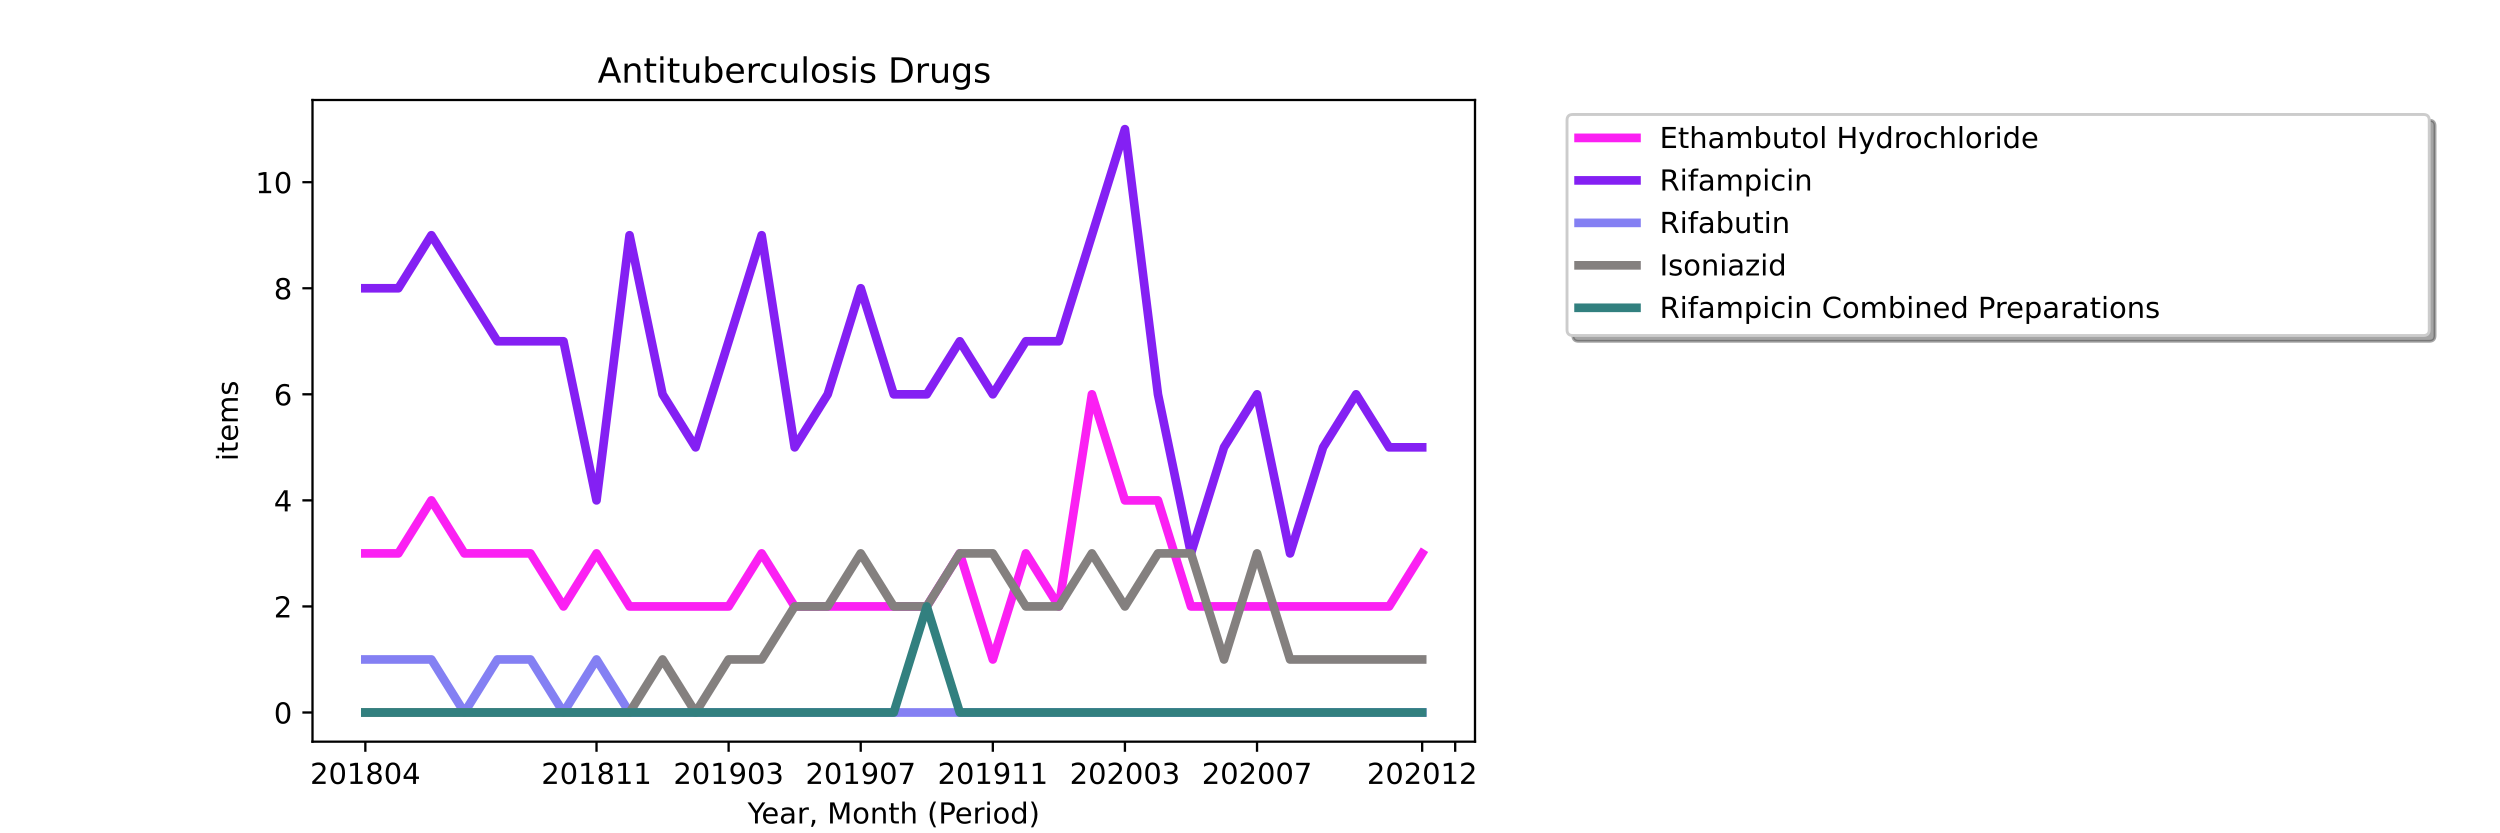 <?xml version="1.0" encoding="utf-8" standalone="no"?>
<!DOCTYPE svg PUBLIC "-//W3C//DTD SVG 1.1//EN"
  "http://www.w3.org/Graphics/SVG/1.1/DTD/svg11.dtd">
<!-- Created with matplotlib (https://matplotlib.org/) -->
<svg height="288pt" version="1.1" viewBox="0 0 864 288" width="864pt" xmlns="http://www.w3.org/2000/svg" xmlns:xlink="http://www.w3.org/1999/xlink">
 <defs>
  <style type="text/css">*{stroke-linecap:butt;stroke-linejoin:round;}</style>
 </defs>
 <g id="figure_1">
  <g id="patch_1">
   <path d="M 0 288 
L 864 288 
L 864 0 
L 0 0 
z
" style="fill:#ffffff;"/>
  </g>
  <g id="axes_1">
   <g id="patch_2">
    <path d="M 108 256.32 
L 509.76 256.32 
L 509.76 34.56 
L 108 34.56 
z
" style="fill:#ffffff;"/>
   </g>
   <g id="matplotlib.axis_1">
    <g id="xtick_1">
     <g id="line2d_1">
      <defs>
       <path d="M 0 0 
L 0 3.5 
" id="md68ef67934" style="stroke:#000000;stroke-width:0.8;"/>
      </defs>
      <g>
       <use style="stroke:#000000;stroke-width:0.8;" x="126.262" xlink:href="#md68ef67934" y="256.32"/>
      </g>
     </g>
     <g id="text_1">
      <!-- 201804 -->
      <g transform="translate(107.174 270.918)scale(0.1 -0.1)">
       <defs>
        <path d="M 19.188 8.297 
L 53.609 8.297 
L 53.609 0 
L 7.328 0 
L 7.328 8.297 
Q 12.938 14.109 22.625 23.891 
Q 32.328 33.688 34.812 36.531 
Q 39.547 41.844 41.422 45.531 
Q 43.312 49.219 43.312 52.781 
Q 43.312 58.594 39.234 62.25 
Q 35.156 65.922 28.609 65.922 
Q 23.969 65.922 18.812 64.312 
Q 13.672 62.703 7.812 59.422 
L 7.812 69.391 
Q 13.766 71.781 18.938 73 
Q 24.125 74.219 28.422 74.219 
Q 39.75 74.219 46.484 68.547 
Q 53.219 62.891 53.219 53.422 
Q 53.219 48.922 51.531 44.891 
Q 49.859 40.875 45.406 35.406 
Q 44.188 33.984 37.641 27.219 
Q 31.109 20.453 19.188 8.297 
z
" id="DejaVuSans-50"/>
        <path d="M 31.781 66.406 
Q 24.172 66.406 20.328 58.906 
Q 16.5 51.422 16.5 36.375 
Q 16.5 21.391 20.328 13.891 
Q 24.172 6.391 31.781 6.391 
Q 39.453 6.391 43.281 13.891 
Q 47.125 21.391 47.125 36.375 
Q 47.125 51.422 43.281 58.906 
Q 39.453 66.406 31.781 66.406 
z
M 31.781 74.219 
Q 44.047 74.219 50.516 64.516 
Q 56.984 54.828 56.984 36.375 
Q 56.984 17.969 50.516 8.266 
Q 44.047 -1.422 31.781 -1.422 
Q 19.531 -1.422 13.062 8.266 
Q 6.594 17.969 6.594 36.375 
Q 6.594 54.828 13.062 64.516 
Q 19.531 74.219 31.781 74.219 
z
" id="DejaVuSans-48"/>
        <path d="M 12.406 8.297 
L 28.516 8.297 
L 28.516 63.922 
L 10.984 60.406 
L 10.984 69.391 
L 28.422 72.906 
L 38.281 72.906 
L 38.281 8.297 
L 54.391 8.297 
L 54.391 0 
L 12.406 0 
z
" id="DejaVuSans-49"/>
        <path d="M 31.781 34.625 
Q 24.75 34.625 20.719 30.859 
Q 16.703 27.094 16.703 20.516 
Q 16.703 13.922 20.719 10.156 
Q 24.75 6.391 31.781 6.391 
Q 38.812 6.391 42.859 10.172 
Q 46.922 13.969 46.922 20.516 
Q 46.922 27.094 42.891 30.859 
Q 38.875 34.625 31.781 34.625 
z
M 21.922 38.812 
Q 15.578 40.375 12.031 44.719 
Q 8.5 49.078 8.5 55.328 
Q 8.5 64.062 14.719 69.141 
Q 20.953 74.219 31.781 74.219 
Q 42.672 74.219 48.875 69.141 
Q 55.078 64.062 55.078 55.328 
Q 55.078 49.078 51.531 44.719 
Q 48 40.375 41.703 38.812 
Q 48.828 37.156 52.797 32.312 
Q 56.781 27.484 56.781 20.516 
Q 56.781 9.906 50.312 4.234 
Q 43.844 -1.422 31.781 -1.422 
Q 19.734 -1.422 13.25 4.234 
Q 6.781 9.906 6.781 20.516 
Q 6.781 27.484 10.781 32.312 
Q 14.797 37.156 21.922 38.812 
z
M 18.312 54.391 
Q 18.312 48.734 21.844 45.562 
Q 25.391 42.391 31.781 42.391 
Q 38.141 42.391 41.719 45.562 
Q 45.312 48.734 45.312 54.391 
Q 45.312 60.062 41.719 63.234 
Q 38.141 66.406 31.781 66.406 
Q 25.391 66.406 21.844 63.234 
Q 18.312 60.062 18.312 54.391 
z
" id="DejaVuSans-56"/>
        <path d="M 37.797 64.312 
L 12.891 25.391 
L 37.797 25.391 
z
M 35.203 72.906 
L 47.609 72.906 
L 47.609 25.391 
L 58.016 25.391 
L 58.016 17.188 
L 47.609 17.188 
L 47.609 0 
L 37.797 0 
L 37.797 17.188 
L 4.891 17.188 
L 4.891 26.703 
z
" id="DejaVuSans-52"/>
       </defs>
       <use xlink:href="#DejaVuSans-50"/>
       <use x="63.623" xlink:href="#DejaVuSans-48"/>
       <use x="127.246" xlink:href="#DejaVuSans-49"/>
       <use x="190.869" xlink:href="#DejaVuSans-56"/>
       <use x="254.492" xlink:href="#DejaVuSans-48"/>
       <use x="318.115" xlink:href="#DejaVuSans-52"/>
      </g>
     </g>
    </g>
    <g id="xtick_2">
     <g id="line2d_2">
      <g>
       <use style="stroke:#000000;stroke-width:0.8;" x="206.157" xlink:href="#md68ef67934" y="256.32"/>
      </g>
     </g>
     <g id="text_2">
      <!-- 201811 -->
      <g transform="translate(187.07 270.918)scale(0.1 -0.1)">
       <use xlink:href="#DejaVuSans-50"/>
       <use x="63.623" xlink:href="#DejaVuSans-48"/>
       <use x="127.246" xlink:href="#DejaVuSans-49"/>
       <use x="190.869" xlink:href="#DejaVuSans-56"/>
       <use x="254.492" xlink:href="#DejaVuSans-49"/>
       <use x="318.115" xlink:href="#DejaVuSans-49"/>
      </g>
     </g>
    </g>
    <g id="xtick_3">
     <g id="line2d_3">
      <g>
       <use style="stroke:#000000;stroke-width:0.8;" x="251.812" xlink:href="#md68ef67934" y="256.32"/>
      </g>
     </g>
     <g id="text_3">
      <!-- 201903 -->
      <g transform="translate(232.724 270.918)scale(0.1 -0.1)">
       <defs>
        <path d="M 10.984 1.516 
L 10.984 10.5 
Q 14.703 8.734 18.5 7.812 
Q 22.312 6.891 25.984 6.891 
Q 35.75 6.891 40.891 13.453 
Q 46.047 20.016 46.781 33.406 
Q 43.953 29.203 39.594 26.953 
Q 35.25 24.703 29.984 24.703 
Q 19.047 24.703 12.672 31.312 
Q 6.297 37.938 6.297 49.422 
Q 6.297 60.641 12.938 67.422 
Q 19.578 74.219 30.609 74.219 
Q 43.266 74.219 49.922 64.516 
Q 56.594 54.828 56.594 36.375 
Q 56.594 19.141 48.406 8.859 
Q 40.234 -1.422 26.422 -1.422 
Q 22.703 -1.422 18.891 -0.688 
Q 15.094 0.047 10.984 1.516 
z
M 30.609 32.422 
Q 37.25 32.422 41.125 36.953 
Q 45.016 41.5 45.016 49.422 
Q 45.016 57.281 41.125 61.844 
Q 37.25 66.406 30.609 66.406 
Q 23.969 66.406 20.094 61.844 
Q 16.219 57.281 16.219 49.422 
Q 16.219 41.5 20.094 36.953 
Q 23.969 32.422 30.609 32.422 
z
" id="DejaVuSans-57"/>
        <path d="M 40.578 39.312 
Q 47.656 37.797 51.625 33 
Q 55.609 28.219 55.609 21.188 
Q 55.609 10.406 48.188 4.484 
Q 40.766 -1.422 27.094 -1.422 
Q 22.516 -1.422 17.656 -0.516 
Q 12.797 0.391 7.625 2.203 
L 7.625 11.719 
Q 11.719 9.328 16.594 8.109 
Q 21.484 6.891 26.812 6.891 
Q 36.078 6.891 40.938 10.547 
Q 45.797 14.203 45.797 21.188 
Q 45.797 27.641 41.281 31.266 
Q 36.766 34.906 28.719 34.906 
L 20.219 34.906 
L 20.219 43.016 
L 29.109 43.016 
Q 36.375 43.016 40.234 45.922 
Q 44.094 48.828 44.094 54.297 
Q 44.094 59.906 40.109 62.906 
Q 36.141 65.922 28.719 65.922 
Q 24.656 65.922 20.016 65.031 
Q 15.375 64.156 9.812 62.312 
L 9.812 71.094 
Q 15.438 72.656 20.344 73.438 
Q 25.25 74.219 29.594 74.219 
Q 40.828 74.219 47.359 69.109 
Q 53.906 64.016 53.906 55.328 
Q 53.906 49.266 50.438 45.094 
Q 46.969 40.922 40.578 39.312 
z
" id="DejaVuSans-51"/>
       </defs>
       <use xlink:href="#DejaVuSans-50"/>
       <use x="63.623" xlink:href="#DejaVuSans-48"/>
       <use x="127.246" xlink:href="#DejaVuSans-49"/>
       <use x="190.869" xlink:href="#DejaVuSans-57"/>
       <use x="254.492" xlink:href="#DejaVuSans-48"/>
       <use x="318.115" xlink:href="#DejaVuSans-51"/>
      </g>
     </g>
    </g>
    <g id="xtick_4">
     <g id="line2d_4">
      <g>
       <use style="stroke:#000000;stroke-width:0.8;" x="297.466" xlink:href="#md68ef67934" y="256.32"/>
      </g>
     </g>
     <g id="text_4">
      <!-- 201907 -->
      <g transform="translate(278.379 270.918)scale(0.1 -0.1)">
       <defs>
        <path d="M 8.203 72.906 
L 55.078 72.906 
L 55.078 68.703 
L 28.609 0 
L 18.312 0 
L 43.219 64.594 
L 8.203 64.594 
z
" id="DejaVuSans-55"/>
       </defs>
       <use xlink:href="#DejaVuSans-50"/>
       <use x="63.623" xlink:href="#DejaVuSans-48"/>
       <use x="127.246" xlink:href="#DejaVuSans-49"/>
       <use x="190.869" xlink:href="#DejaVuSans-57"/>
       <use x="254.492" xlink:href="#DejaVuSans-48"/>
       <use x="318.115" xlink:href="#DejaVuSans-55"/>
      </g>
     </g>
    </g>
    <g id="xtick_5">
     <g id="line2d_5">
      <g>
       <use style="stroke:#000000;stroke-width:0.8;" x="343.121" xlink:href="#md68ef67934" y="256.32"/>
      </g>
     </g>
     <g id="text_5">
      <!-- 201911 -->
      <g transform="translate(324.033 270.918)scale(0.1 -0.1)">
       <use xlink:href="#DejaVuSans-50"/>
       <use x="63.623" xlink:href="#DejaVuSans-48"/>
       <use x="127.246" xlink:href="#DejaVuSans-49"/>
       <use x="190.869" xlink:href="#DejaVuSans-57"/>
       <use x="254.492" xlink:href="#DejaVuSans-49"/>
       <use x="318.115" xlink:href="#DejaVuSans-49"/>
      </g>
     </g>
    </g>
    <g id="xtick_6">
     <g id="line2d_6">
      <g>
       <use style="stroke:#000000;stroke-width:0.8;" x="388.775" xlink:href="#md68ef67934" y="256.32"/>
      </g>
     </g>
     <g id="text_6">
      <!-- 202003 -->
      <g transform="translate(369.688 270.918)scale(0.1 -0.1)">
       <use xlink:href="#DejaVuSans-50"/>
       <use x="63.623" xlink:href="#DejaVuSans-48"/>
       <use x="127.246" xlink:href="#DejaVuSans-50"/>
       <use x="190.869" xlink:href="#DejaVuSans-48"/>
       <use x="254.492" xlink:href="#DejaVuSans-48"/>
       <use x="318.115" xlink:href="#DejaVuSans-51"/>
      </g>
     </g>
    </g>
    <g id="xtick_7">
     <g id="line2d_7">
      <g>
       <use style="stroke:#000000;stroke-width:0.8;" x="434.43" xlink:href="#md68ef67934" y="256.32"/>
      </g>
     </g>
     <g id="text_7">
      <!-- 202007 -->
      <g transform="translate(415.342 270.918)scale(0.1 -0.1)">
       <use xlink:href="#DejaVuSans-50"/>
       <use x="63.623" xlink:href="#DejaVuSans-48"/>
       <use x="127.246" xlink:href="#DejaVuSans-50"/>
       <use x="190.869" xlink:href="#DejaVuSans-48"/>
       <use x="254.492" xlink:href="#DejaVuSans-48"/>
       <use x="318.115" xlink:href="#DejaVuSans-55"/>
      </g>
     </g>
    </g>
    <g id="xtick_8">
     <g id="line2d_8">
      <g>
       <use style="stroke:#000000;stroke-width:0.8;" x="491.498" xlink:href="#md68ef67934" y="256.32"/>
      </g>
     </g>
     <g id="text_8">
      <!-- 202012 -->
      <g transform="translate(472.411 270.918)scale(0.1 -0.1)">
       <use xlink:href="#DejaVuSans-50"/>
       <use x="63.623" xlink:href="#DejaVuSans-48"/>
       <use x="127.246" xlink:href="#DejaVuSans-50"/>
       <use x="190.869" xlink:href="#DejaVuSans-48"/>
       <use x="254.492" xlink:href="#DejaVuSans-49"/>
       <use x="318.115" xlink:href="#DejaVuSans-50"/>
      </g>
     </g>
    </g>
    <g id="xtick_9">
     <g id="line2d_9">
      <g>
       <use style="stroke:#000000;stroke-width:0.8;" x="502.912" xlink:href="#md68ef67934" y="256.32"/>
      </g>
     </g>
    </g>
    <g id="text_9">
     <!-- Year, Month (Period) -->
     <g transform="translate(258.364 284.597)scale(0.1 -0.1)">
      <defs>
       <path d="M -0.203 72.906 
L 10.406 72.906 
L 30.609 42.922 
L 50.688 72.906 
L 61.281 72.906 
L 35.5 34.719 
L 35.5 0 
L 25.594 0 
L 25.594 34.719 
z
" id="DejaVuSans-89"/>
       <path d="M 56.203 29.594 
L 56.203 25.203 
L 14.891 25.203 
Q 15.484 15.922 20.484 11.062 
Q 25.484 6.203 34.422 6.203 
Q 39.594 6.203 44.453 7.469 
Q 49.312 8.734 54.109 11.281 
L 54.109 2.781 
Q 49.266 0.734 44.188 -0.344 
Q 39.109 -1.422 33.891 -1.422 
Q 20.797 -1.422 13.156 6.188 
Q 5.516 13.812 5.516 26.812 
Q 5.516 40.234 12.766 48.109 
Q 20.016 56 32.328 56 
Q 43.359 56 49.781 48.891 
Q 56.203 41.797 56.203 29.594 
z
M 47.219 32.234 
Q 47.125 39.594 43.094 43.984 
Q 39.062 48.391 32.422 48.391 
Q 24.906 48.391 20.391 44.141 
Q 15.875 39.891 15.188 32.172 
z
" id="DejaVuSans-101"/>
       <path d="M 34.281 27.484 
Q 23.391 27.484 19.188 25 
Q 14.984 22.516 14.984 16.5 
Q 14.984 11.719 18.141 8.906 
Q 21.297 6.109 26.703 6.109 
Q 34.188 6.109 38.703 11.406 
Q 43.219 16.703 43.219 25.484 
L 43.219 27.484 
z
M 52.203 31.203 
L 52.203 0 
L 43.219 0 
L 43.219 8.297 
Q 40.141 3.328 35.547 0.953 
Q 30.953 -1.422 24.312 -1.422 
Q 15.922 -1.422 10.953 3.297 
Q 6 8.016 6 15.922 
Q 6 25.141 12.172 29.828 
Q 18.359 34.516 30.609 34.516 
L 43.219 34.516 
L 43.219 35.406 
Q 43.219 41.609 39.141 45 
Q 35.062 48.391 27.688 48.391 
Q 23 48.391 18.547 47.266 
Q 14.109 46.141 10.016 43.891 
L 10.016 52.203 
Q 14.938 54.109 19.578 55.047 
Q 24.219 56 28.609 56 
Q 40.484 56 46.344 49.844 
Q 52.203 43.703 52.203 31.203 
z
" id="DejaVuSans-97"/>
       <path d="M 41.109 46.297 
Q 39.594 47.172 37.812 47.578 
Q 36.031 48 33.891 48 
Q 26.266 48 22.188 43.047 
Q 18.109 38.094 18.109 28.812 
L 18.109 0 
L 9.078 0 
L 9.078 54.688 
L 18.109 54.688 
L 18.109 46.188 
Q 20.953 51.172 25.484 53.578 
Q 30.031 56 36.531 56 
Q 37.453 56 38.578 55.875 
Q 39.703 55.766 41.062 55.516 
z
" id="DejaVuSans-114"/>
       <path d="M 11.719 12.406 
L 22.016 12.406 
L 22.016 4 
L 14.016 -11.625 
L 7.719 -11.625 
L 11.719 4 
z
" id="DejaVuSans-44"/>
       <path id="DejaVuSans-32"/>
       <path d="M 9.812 72.906 
L 24.516 72.906 
L 43.109 23.297 
L 61.812 72.906 
L 76.516 72.906 
L 76.516 0 
L 66.891 0 
L 66.891 64.016 
L 48.094 14.016 
L 38.188 14.016 
L 19.391 64.016 
L 19.391 0 
L 9.812 0 
z
" id="DejaVuSans-77"/>
       <path d="M 30.609 48.391 
Q 23.391 48.391 19.188 42.75 
Q 14.984 37.109 14.984 27.297 
Q 14.984 17.484 19.156 11.844 
Q 23.344 6.203 30.609 6.203 
Q 37.797 6.203 41.984 11.859 
Q 46.188 17.531 46.188 27.297 
Q 46.188 37.016 41.984 42.703 
Q 37.797 48.391 30.609 48.391 
z
M 30.609 56 
Q 42.328 56 49.016 48.375 
Q 55.719 40.766 55.719 27.297 
Q 55.719 13.875 49.016 6.219 
Q 42.328 -1.422 30.609 -1.422 
Q 18.844 -1.422 12.172 6.219 
Q 5.516 13.875 5.516 27.297 
Q 5.516 40.766 12.172 48.375 
Q 18.844 56 30.609 56 
z
" id="DejaVuSans-111"/>
       <path d="M 54.891 33.016 
L 54.891 0 
L 45.906 0 
L 45.906 32.719 
Q 45.906 40.484 42.875 44.328 
Q 39.844 48.188 33.797 48.188 
Q 26.516 48.188 22.312 43.547 
Q 18.109 38.922 18.109 30.906 
L 18.109 0 
L 9.078 0 
L 9.078 54.688 
L 18.109 54.688 
L 18.109 46.188 
Q 21.344 51.125 25.703 53.562 
Q 30.078 56 35.797 56 
Q 45.219 56 50.047 50.172 
Q 54.891 44.344 54.891 33.016 
z
" id="DejaVuSans-110"/>
       <path d="M 18.312 70.219 
L 18.312 54.688 
L 36.812 54.688 
L 36.812 47.703 
L 18.312 47.703 
L 18.312 18.016 
Q 18.312 11.328 20.141 9.422 
Q 21.969 7.516 27.594 7.516 
L 36.812 7.516 
L 36.812 0 
L 27.594 0 
Q 17.188 0 13.234 3.875 
Q 9.281 7.766 9.281 18.016 
L 9.281 47.703 
L 2.688 47.703 
L 2.688 54.688 
L 9.281 54.688 
L 9.281 70.219 
z
" id="DejaVuSans-116"/>
       <path d="M 54.891 33.016 
L 54.891 0 
L 45.906 0 
L 45.906 32.719 
Q 45.906 40.484 42.875 44.328 
Q 39.844 48.188 33.797 48.188 
Q 26.516 48.188 22.312 43.547 
Q 18.109 38.922 18.109 30.906 
L 18.109 0 
L 9.078 0 
L 9.078 75.984 
L 18.109 75.984 
L 18.109 46.188 
Q 21.344 51.125 25.703 53.562 
Q 30.078 56 35.797 56 
Q 45.219 56 50.047 50.172 
Q 54.891 44.344 54.891 33.016 
z
" id="DejaVuSans-104"/>
       <path d="M 31 75.875 
Q 24.469 64.656 21.281 53.656 
Q 18.109 42.672 18.109 31.391 
Q 18.109 20.125 21.312 9.062 
Q 24.516 -2 31 -13.188 
L 23.188 -13.188 
Q 15.875 -1.703 12.234 9.375 
Q 8.594 20.453 8.594 31.391 
Q 8.594 42.281 12.203 53.312 
Q 15.828 64.359 23.188 75.875 
z
" id="DejaVuSans-40"/>
       <path d="M 19.672 64.797 
L 19.672 37.406 
L 32.078 37.406 
Q 38.969 37.406 42.719 40.969 
Q 46.484 44.531 46.484 51.125 
Q 46.484 57.672 42.719 61.234 
Q 38.969 64.797 32.078 64.797 
z
M 9.812 72.906 
L 32.078 72.906 
Q 44.344 72.906 50.609 67.359 
Q 56.891 61.812 56.891 51.125 
Q 56.891 40.328 50.609 34.812 
Q 44.344 29.297 32.078 29.297 
L 19.672 29.297 
L 19.672 0 
L 9.812 0 
z
" id="DejaVuSans-80"/>
       <path d="M 9.422 54.688 
L 18.406 54.688 
L 18.406 0 
L 9.422 0 
z
M 9.422 75.984 
L 18.406 75.984 
L 18.406 64.594 
L 9.422 64.594 
z
" id="DejaVuSans-105"/>
       <path d="M 45.406 46.391 
L 45.406 75.984 
L 54.391 75.984 
L 54.391 0 
L 45.406 0 
L 45.406 8.203 
Q 42.578 3.328 38.25 0.953 
Q 33.938 -1.422 27.875 -1.422 
Q 17.969 -1.422 11.734 6.484 
Q 5.516 14.406 5.516 27.297 
Q 5.516 40.188 11.734 48.094 
Q 17.969 56 27.875 56 
Q 33.938 56 38.25 53.625 
Q 42.578 51.266 45.406 46.391 
z
M 14.797 27.297 
Q 14.797 17.391 18.875 11.75 
Q 22.953 6.109 30.078 6.109 
Q 37.203 6.109 41.297 11.75 
Q 45.406 17.391 45.406 27.297 
Q 45.406 37.203 41.297 42.844 
Q 37.203 48.484 30.078 48.484 
Q 22.953 48.484 18.875 42.844 
Q 14.797 37.203 14.797 27.297 
z
" id="DejaVuSans-100"/>
       <path d="M 8.016 75.875 
L 15.828 75.875 
Q 23.141 64.359 26.781 53.312 
Q 30.422 42.281 30.422 31.391 
Q 30.422 20.453 26.781 9.375 
Q 23.141 -1.703 15.828 -13.188 
L 8.016 -13.188 
Q 14.5 -2 17.703 9.062 
Q 20.906 20.125 20.906 31.391 
Q 20.906 42.672 17.703 53.656 
Q 14.5 64.656 8.016 75.875 
z
" id="DejaVuSans-41"/>
      </defs>
      <use xlink:href="#DejaVuSans-89"/>
      <use x="47.834" xlink:href="#DejaVuSans-101"/>
      <use x="109.357" xlink:href="#DejaVuSans-97"/>
      <use x="170.637" xlink:href="#DejaVuSans-114"/>
      <use x="211.75" xlink:href="#DejaVuSans-44"/>
      <use x="243.537" xlink:href="#DejaVuSans-32"/>
      <use x="275.324" xlink:href="#DejaVuSans-77"/>
      <use x="361.604" xlink:href="#DejaVuSans-111"/>
      <use x="422.785" xlink:href="#DejaVuSans-110"/>
      <use x="486.164" xlink:href="#DejaVuSans-116"/>
      <use x="525.373" xlink:href="#DejaVuSans-104"/>
      <use x="588.752" xlink:href="#DejaVuSans-32"/>
      <use x="620.539" xlink:href="#DejaVuSans-40"/>
      <use x="659.553" xlink:href="#DejaVuSans-80"/>
      <use x="716.23" xlink:href="#DejaVuSans-101"/>
      <use x="777.754" xlink:href="#DejaVuSans-114"/>
      <use x="818.867" xlink:href="#DejaVuSans-105"/>
      <use x="846.65" xlink:href="#DejaVuSans-111"/>
      <use x="907.832" xlink:href="#DejaVuSans-100"/>
      <use x="971.309" xlink:href="#DejaVuSans-41"/>
     </g>
    </g>
   </g>
   <g id="matplotlib.axis_2">
    <g id="ytick_1">
     <g id="line2d_10">
      <defs>
       <path d="M 0 0 
L -3.5 0 
" id="ma74ef1d1f3" style="stroke:#000000;stroke-width:0.8;"/>
      </defs>
      <g>
       <use style="stroke:#000000;stroke-width:0.8;" x="108" xlink:href="#ma74ef1d1f3" y="246.24"/>
      </g>
     </g>
     <g id="text_10">
      <!-- 0 -->
      <g transform="translate(94.638 250.039)scale(0.1 -0.1)">
       <use xlink:href="#DejaVuSans-48"/>
      </g>
     </g>
    </g>
    <g id="ytick_2">
     <g id="line2d_11">
      <g>
       <use style="stroke:#000000;stroke-width:0.8;" x="108" xlink:href="#ma74ef1d1f3" y="209.585"/>
      </g>
     </g>
     <g id="text_11">
      <!-- 2 -->
      <g transform="translate(94.638 213.385)scale(0.1 -0.1)">
       <use xlink:href="#DejaVuSans-50"/>
      </g>
     </g>
    </g>
    <g id="ytick_3">
     <g id="line2d_12">
      <g>
       <use style="stroke:#000000;stroke-width:0.8;" x="108" xlink:href="#ma74ef1d1f3" y="172.931"/>
      </g>
     </g>
     <g id="text_12">
      <!-- 4 -->
      <g transform="translate(94.638 176.73)scale(0.1 -0.1)">
       <use xlink:href="#DejaVuSans-52"/>
      </g>
     </g>
    </g>
    <g id="ytick_4">
     <g id="line2d_13">
      <g>
       <use style="stroke:#000000;stroke-width:0.8;" x="108" xlink:href="#ma74ef1d1f3" y="136.276"/>
      </g>
     </g>
     <g id="text_13">
      <!-- 6 -->
      <g transform="translate(94.638 140.076)scale(0.1 -0.1)">
       <defs>
        <path d="M 33.016 40.375 
Q 26.375 40.375 22.484 35.828 
Q 18.609 31.297 18.609 23.391 
Q 18.609 15.531 22.484 10.953 
Q 26.375 6.391 33.016 6.391 
Q 39.656 6.391 43.531 10.953 
Q 47.406 15.531 47.406 23.391 
Q 47.406 31.297 43.531 35.828 
Q 39.656 40.375 33.016 40.375 
z
M 52.594 71.297 
L 52.594 62.312 
Q 48.875 64.062 45.094 64.984 
Q 41.312 65.922 37.594 65.922 
Q 27.828 65.922 22.672 59.328 
Q 17.531 52.734 16.797 39.406 
Q 19.672 43.656 24.016 45.922 
Q 28.375 48.188 33.594 48.188 
Q 44.578 48.188 50.953 41.516 
Q 57.328 34.859 57.328 23.391 
Q 57.328 12.156 50.688 5.359 
Q 44.047 -1.422 33.016 -1.422 
Q 20.359 -1.422 13.672 8.266 
Q 6.984 17.969 6.984 36.375 
Q 6.984 53.656 15.188 63.938 
Q 23.391 74.219 37.203 74.219 
Q 40.922 74.219 44.703 73.484 
Q 48.484 72.75 52.594 71.297 
z
" id="DejaVuSans-54"/>
       </defs>
       <use xlink:href="#DejaVuSans-54"/>
      </g>
     </g>
    </g>
    <g id="ytick_5">
     <g id="line2d_14">
      <g>
       <use style="stroke:#000000;stroke-width:0.8;" x="108" xlink:href="#ma74ef1d1f3" y="99.622"/>
      </g>
     </g>
     <g id="text_14">
      <!-- 8 -->
      <g transform="translate(94.638 103.421)scale(0.1 -0.1)">
       <use xlink:href="#DejaVuSans-56"/>
      </g>
     </g>
    </g>
    <g id="ytick_6">
     <g id="line2d_15">
      <g>
       <use style="stroke:#000000;stroke-width:0.8;" x="108" xlink:href="#ma74ef1d1f3" y="62.967"/>
      </g>
     </g>
     <g id="text_15">
      <!-- 10 -->
      <g transform="translate(88.275 66.766)scale(0.1 -0.1)">
       <use xlink:href="#DejaVuSans-49"/>
       <use x="63.623" xlink:href="#DejaVuSans-48"/>
      </g>
     </g>
    </g>
    <g id="text_16">
     <!-- items -->
     <g transform="translate(82.195 159.341)rotate(-90)scale(0.1 -0.1)">
      <defs>
       <path d="M 52 44.188 
Q 55.375 50.25 60.062 53.125 
Q 64.75 56 71.094 56 
Q 79.641 56 84.281 50.016 
Q 88.922 44.047 88.922 33.016 
L 88.922 0 
L 79.891 0 
L 79.891 32.719 
Q 79.891 40.578 77.094 44.375 
Q 74.312 48.188 68.609 48.188 
Q 61.625 48.188 57.562 43.547 
Q 53.516 38.922 53.516 30.906 
L 53.516 0 
L 44.484 0 
L 44.484 32.719 
Q 44.484 40.625 41.703 44.406 
Q 38.922 48.188 33.109 48.188 
Q 26.219 48.188 22.156 43.531 
Q 18.109 38.875 18.109 30.906 
L 18.109 0 
L 9.078 0 
L 9.078 54.688 
L 18.109 54.688 
L 18.109 46.188 
Q 21.188 51.219 25.484 53.609 
Q 29.781 56 35.688 56 
Q 41.656 56 45.828 52.969 
Q 50 49.953 52 44.188 
z
" id="DejaVuSans-109"/>
       <path d="M 44.281 53.078 
L 44.281 44.578 
Q 40.484 46.531 36.375 47.5 
Q 32.281 48.484 27.875 48.484 
Q 21.188 48.484 17.844 46.438 
Q 14.5 44.391 14.5 40.281 
Q 14.5 37.156 16.891 35.375 
Q 19.281 33.594 26.516 31.984 
L 29.594 31.297 
Q 39.156 29.25 43.188 25.516 
Q 47.219 21.781 47.219 15.094 
Q 47.219 7.469 41.188 3.016 
Q 35.156 -1.422 24.609 -1.422 
Q 20.219 -1.422 15.453 -0.562 
Q 10.688 0.297 5.422 2 
L 5.422 11.281 
Q 10.406 8.688 15.234 7.391 
Q 20.062 6.109 24.812 6.109 
Q 31.156 6.109 34.562 8.281 
Q 37.984 10.453 37.984 14.406 
Q 37.984 18.062 35.516 20.016 
Q 33.062 21.969 24.703 23.781 
L 21.578 24.516 
Q 13.234 26.266 9.516 29.906 
Q 5.812 33.547 5.812 39.891 
Q 5.812 47.609 11.281 51.797 
Q 16.75 56 26.812 56 
Q 31.781 56 36.172 55.266 
Q 40.578 54.547 44.281 53.078 
z
" id="DejaVuSans-115"/>
      </defs>
      <use xlink:href="#DejaVuSans-105"/>
      <use x="27.783" xlink:href="#DejaVuSans-116"/>
      <use x="66.992" xlink:href="#DejaVuSans-101"/>
      <use x="128.516" xlink:href="#DejaVuSans-109"/>
      <use x="225.928" xlink:href="#DejaVuSans-115"/>
     </g>
    </g>
   </g>
   <g id="line2d_16">
    <path clip-path="url(#pc3e8d7b4a4)" d="M 126.262 191.258 
L 137.675 191.258 
L 149.089 172.931 
L 160.503 191.258 
L 171.916 191.258 
L 183.33 191.258 
L 194.744 209.585 
L 206.157 191.258 
L 217.571 209.585 
L 228.985 209.585 
L 240.398 209.585 
L 251.812 209.585 
L 263.225 191.258 
L 274.639 209.585 
L 286.053 209.585 
L 297.466 209.585 
L 308.88 209.585 
L 320.294 209.585 
L 331.707 191.258 
L 343.121 227.913 
L 354.535 191.258 
L 365.948 209.585 
L 377.362 136.276 
L 388.775 172.931 
L 400.189 172.931 
L 411.603 209.585 
L 423.016 209.585 
L 434.43 209.585 
L 445.844 209.585 
L 457.257 209.585 
L 468.671 209.585 
L 480.085 209.585 
L 491.498 191.258 
" style="fill:none;stroke:#fb20f3;stroke-linecap:square;stroke-width:3;"/>
   </g>
   <g id="line2d_17">
    <path clip-path="url(#pc3e8d7b4a4)" d="M 126.262 99.622 
L 137.675 99.622 
L 149.089 81.295 
L 160.503 99.622 
L 171.916 117.949 
L 183.33 117.949 
L 194.744 117.949 
L 206.157 172.931 
L 217.571 81.295 
L 228.985 136.276 
L 240.398 154.604 
L 251.812 117.949 
L 263.225 81.295 
L 274.639 154.604 
L 286.053 136.276 
L 297.466 99.622 
L 308.88 136.276 
L 320.294 136.276 
L 331.707 117.949 
L 343.121 136.276 
L 354.535 117.949 
L 365.948 117.949 
L 377.362 81.295 
L 388.775 44.64 
L 400.189 136.276 
L 411.603 191.258 
L 423.016 154.604 
L 434.43 136.276 
L 445.844 191.258 
L 457.257 154.604 
L 468.671 136.276 
L 480.085 154.604 
L 491.498 154.604 
" style="fill:none;stroke:#8420f3;stroke-linecap:square;stroke-width:3;"/>
   </g>
   <g id="line2d_18">
    <path clip-path="url(#pc3e8d7b4a4)" d="M 126.262 227.913 
L 137.675 227.913 
L 149.089 227.913 
L 160.503 246.24 
L 171.916 227.913 
L 183.33 227.913 
L 194.744 246.24 
L 206.157 227.913 
L 217.571 246.24 
L 228.985 246.24 
L 240.398 246.24 
L 251.812 246.24 
L 263.225 246.24 
L 274.639 246.24 
L 286.053 246.24 
L 297.466 246.24 
L 308.88 246.24 
L 320.294 246.24 
L 331.707 246.24 
L 343.121 246.24 
L 354.535 246.24 
L 365.948 246.24 
L 377.362 246.24 
L 388.775 246.24 
L 400.189 246.24 
L 411.603 246.24 
L 423.016 246.24 
L 434.43 246.24 
L 445.844 246.24 
L 457.257 246.24 
L 468.671 246.24 
L 480.085 246.24 
L 491.498 246.24 
" style="fill:none;stroke:#8480f3;stroke-linecap:square;stroke-width:3;"/>
   </g>
   <g id="line2d_19">
    <path clip-path="url(#pc3e8d7b4a4)" d="M 126.262 246.24 
L 137.675 246.24 
L 149.089 246.24 
L 160.503 246.24 
L 171.916 246.24 
L 183.33 246.24 
L 194.744 246.24 
L 206.157 246.24 
L 217.571 246.24 
L 228.985 227.913 
L 240.398 246.24 
L 251.812 227.913 
L 263.225 227.913 
L 274.639 209.585 
L 286.053 209.585 
L 297.466 191.258 
L 308.88 209.585 
L 320.294 209.585 
L 331.707 191.258 
L 343.121 191.258 
L 354.535 209.585 
L 365.948 209.585 
L 377.362 191.258 
L 388.775 209.585 
L 400.189 191.258 
L 411.603 191.258 
L 423.016 227.913 
L 434.43 191.258 
L 445.844 227.913 
L 457.257 227.913 
L 468.671 227.913 
L 480.085 227.913 
L 491.498 227.913 
" style="fill:none;stroke:#84807f;stroke-linecap:square;stroke-width:3;"/>
   </g>
   <g id="line2d_20">
    <path clip-path="url(#pc3e8d7b4a4)" d="M 126.262 246.24 
L 137.675 246.24 
L 149.089 246.24 
L 160.503 246.24 
L 171.916 246.24 
L 183.33 246.24 
L 194.744 246.24 
L 206.157 246.24 
L 217.571 246.24 
L 228.985 246.24 
L 240.398 246.24 
L 251.812 246.24 
L 263.225 246.24 
L 274.639 246.24 
L 286.053 246.24 
L 297.466 246.24 
L 308.88 246.24 
L 320.294 209.585 
L 331.707 246.24 
L 343.121 246.24 
L 354.535 246.24 
L 365.948 246.24 
L 377.362 246.24 
L 388.775 246.24 
L 400.189 246.24 
L 411.603 246.24 
L 423.016 246.24 
L 434.43 246.24 
L 445.844 246.24 
L 457.257 246.24 
L 468.671 246.24 
L 480.085 246.24 
L 491.498 246.24 
" style="fill:none;stroke:#32807f;stroke-linecap:square;stroke-width:3;"/>
   </g>
   <g id="patch_3">
    <path d="M 108 256.32 
L 108 34.56 
" style="fill:none;stroke:#000000;stroke-linecap:square;stroke-linejoin:miter;stroke-width:0.8;"/>
   </g>
   <g id="patch_4">
    <path d="M 509.76 256.32 
L 509.76 34.56 
" style="fill:none;stroke:#000000;stroke-linecap:square;stroke-linejoin:miter;stroke-width:0.8;"/>
   </g>
   <g id="patch_5">
    <path d="M 108 256.32 
L 509.76 256.32 
" style="fill:none;stroke:#000000;stroke-linecap:square;stroke-linejoin:miter;stroke-width:0.8;"/>
   </g>
   <g id="patch_6">
    <path d="M 108 34.56 
L 509.76 34.56 
" style="fill:none;stroke:#000000;stroke-linecap:square;stroke-linejoin:miter;stroke-width:0.8;"/>
   </g>
   <g id="text_17">
    <!-- Antituberculosis Drugs                   -->
    <g transform="translate(206.555 28.56)scale(0.12 -0.12)">
     <defs>
      <path d="M 34.188 63.188 
L 20.797 26.906 
L 47.609 26.906 
z
M 28.609 72.906 
L 39.797 72.906 
L 67.578 0 
L 57.328 0 
L 50.688 18.703 
L 17.828 18.703 
L 11.188 0 
L 0.781 0 
z
" id="DejaVuSans-65"/>
      <path d="M 8.5 21.578 
L 8.5 54.688 
L 17.484 54.688 
L 17.484 21.922 
Q 17.484 14.156 20.5 10.266 
Q 23.531 6.391 29.594 6.391 
Q 36.859 6.391 41.078 11.031 
Q 45.312 15.672 45.312 23.688 
L 45.312 54.688 
L 54.297 54.688 
L 54.297 0 
L 45.312 0 
L 45.312 8.406 
Q 42.047 3.422 37.719 1 
Q 33.406 -1.422 27.688 -1.422 
Q 18.266 -1.422 13.375 4.438 
Q 8.5 10.297 8.5 21.578 
z
M 31.109 56 
z
" id="DejaVuSans-117"/>
      <path d="M 48.688 27.297 
Q 48.688 37.203 44.609 42.844 
Q 40.531 48.484 33.406 48.484 
Q 26.266 48.484 22.188 42.844 
Q 18.109 37.203 18.109 27.297 
Q 18.109 17.391 22.188 11.75 
Q 26.266 6.109 33.406 6.109 
Q 40.531 6.109 44.609 11.75 
Q 48.688 17.391 48.688 27.297 
z
M 18.109 46.391 
Q 20.953 51.266 25.266 53.625 
Q 29.594 56 35.594 56 
Q 45.562 56 51.781 48.094 
Q 58.016 40.188 58.016 27.297 
Q 58.016 14.406 51.781 6.484 
Q 45.562 -1.422 35.594 -1.422 
Q 29.594 -1.422 25.266 0.953 
Q 20.953 3.328 18.109 8.203 
L 18.109 0 
L 9.078 0 
L 9.078 75.984 
L 18.109 75.984 
z
" id="DejaVuSans-98"/>
      <path d="M 48.781 52.594 
L 48.781 44.188 
Q 44.969 46.297 41.141 47.344 
Q 37.312 48.391 33.406 48.391 
Q 24.656 48.391 19.812 42.844 
Q 14.984 37.312 14.984 27.297 
Q 14.984 17.281 19.812 11.734 
Q 24.656 6.203 33.406 6.203 
Q 37.312 6.203 41.141 7.25 
Q 44.969 8.297 48.781 10.406 
L 48.781 2.094 
Q 45.016 0.344 40.984 -0.531 
Q 36.969 -1.422 32.422 -1.422 
Q 20.062 -1.422 12.781 6.344 
Q 5.516 14.109 5.516 27.297 
Q 5.516 40.672 12.859 48.328 
Q 20.219 56 33.016 56 
Q 37.156 56 41.109 55.141 
Q 45.062 54.297 48.781 52.594 
z
" id="DejaVuSans-99"/>
      <path d="M 9.422 75.984 
L 18.406 75.984 
L 18.406 0 
L 9.422 0 
z
" id="DejaVuSans-108"/>
      <path d="M 19.672 64.797 
L 19.672 8.109 
L 31.594 8.109 
Q 46.688 8.109 53.688 14.938 
Q 60.688 21.781 60.688 36.531 
Q 60.688 51.172 53.688 57.984 
Q 46.688 64.797 31.594 64.797 
z
M 9.812 72.906 
L 30.078 72.906 
Q 51.266 72.906 61.172 64.094 
Q 71.094 55.281 71.094 36.531 
Q 71.094 17.672 61.125 8.828 
Q 51.172 0 30.078 0 
L 9.812 0 
z
" id="DejaVuSans-68"/>
      <path d="M 45.406 27.984 
Q 45.406 37.75 41.375 43.109 
Q 37.359 48.484 30.078 48.484 
Q 22.859 48.484 18.828 43.109 
Q 14.797 37.75 14.797 27.984 
Q 14.797 18.266 18.828 12.891 
Q 22.859 7.516 30.078 7.516 
Q 37.359 7.516 41.375 12.891 
Q 45.406 18.266 45.406 27.984 
z
M 54.391 6.781 
Q 54.391 -7.172 48.188 -13.984 
Q 42 -20.797 29.203 -20.797 
Q 24.469 -20.797 20.266 -20.094 
Q 16.062 -19.391 12.109 -17.922 
L 12.109 -9.188 
Q 16.062 -11.328 19.922 -12.344 
Q 23.781 -13.375 27.781 -13.375 
Q 36.625 -13.375 41.016 -8.766 
Q 45.406 -4.156 45.406 5.172 
L 45.406 9.625 
Q 42.625 4.781 38.281 2.391 
Q 33.938 0 27.875 0 
Q 17.828 0 11.672 7.656 
Q 5.516 15.328 5.516 27.984 
Q 5.516 40.672 11.672 48.328 
Q 17.828 56 27.875 56 
Q 33.938 56 38.281 53.609 
Q 42.625 51.219 45.406 46.391 
L 45.406 54.688 
L 54.391 54.688 
z
" id="DejaVuSans-103"/>
     </defs>
     <use xlink:href="#DejaVuSans-65"/>
     <use x="68.408" xlink:href="#DejaVuSans-110"/>
     <use x="131.787" xlink:href="#DejaVuSans-116"/>
     <use x="170.996" xlink:href="#DejaVuSans-105"/>
     <use x="198.779" xlink:href="#DejaVuSans-116"/>
     <use x="237.988" xlink:href="#DejaVuSans-117"/>
     <use x="301.367" xlink:href="#DejaVuSans-98"/>
     <use x="364.844" xlink:href="#DejaVuSans-101"/>
     <use x="426.367" xlink:href="#DejaVuSans-114"/>
     <use x="465.23" xlink:href="#DejaVuSans-99"/>
     <use x="520.211" xlink:href="#DejaVuSans-117"/>
     <use x="583.59" xlink:href="#DejaVuSans-108"/>
     <use x="611.373" xlink:href="#DejaVuSans-111"/>
     <use x="672.555" xlink:href="#DejaVuSans-115"/>
     <use x="724.654" xlink:href="#DejaVuSans-105"/>
     <use x="752.438" xlink:href="#DejaVuSans-115"/>
     <use x="804.537" xlink:href="#DejaVuSans-32"/>
     <use x="836.324" xlink:href="#DejaVuSans-68"/>
     <use x="913.326" xlink:href="#DejaVuSans-114"/>
     <use x="954.439" xlink:href="#DejaVuSans-117"/>
     <use x="1017.818" xlink:href="#DejaVuSans-103"/>
     <use x="1081.295" xlink:href="#DejaVuSans-115"/>
     <use x="1133.395" xlink:href="#DejaVuSans-32"/>
     <use x="1165.182" xlink:href="#DejaVuSans-32"/>
     <use x="1196.969" xlink:href="#DejaVuSans-32"/>
     <use x="1228.756" xlink:href="#DejaVuSans-32"/>
     <use x="1260.543" xlink:href="#DejaVuSans-32"/>
     <use x="1292.33" xlink:href="#DejaVuSans-32"/>
     <use x="1324.117" xlink:href="#DejaVuSans-32"/>
     <use x="1355.904" xlink:href="#DejaVuSans-32"/>
     <use x="1387.691" xlink:href="#DejaVuSans-32"/>
     <use x="1419.479" xlink:href="#DejaVuSans-32"/>
     <use x="1451.266" xlink:href="#DejaVuSans-32"/>
     <use x="1483.053" xlink:href="#DejaVuSans-32"/>
     <use x="1514.84" xlink:href="#DejaVuSans-32"/>
     <use x="1546.627" xlink:href="#DejaVuSans-32"/>
     <use x="1578.414" xlink:href="#DejaVuSans-32"/>
     <use x="1610.201" xlink:href="#DejaVuSans-32"/>
     <use x="1641.988" xlink:href="#DejaVuSans-32"/>
     <use x="1673.775" xlink:href="#DejaVuSans-32"/>
    </g>
   </g>
   <g id="legend_1">
    <g id="patch_7">
     <path d="M 545.561 117.951 
L 839.543 117.951 
Q 841.543 117.951 841.543 115.951 
L 841.543 43.56 
Q 841.543 41.56 839.543 41.56 
L 545.561 41.56 
Q 543.561 41.56 543.561 43.56 
L 543.561 115.951 
Q 543.561 117.951 545.561 117.951 
z
" style="fill:#4c4c4c;opacity:0.5;stroke:#4c4c4c;stroke-linejoin:miter;"/>
    </g>
    <g id="patch_8">
     <path d="M 543.561 115.951 
L 837.543 115.951 
Q 839.543 115.951 839.543 113.951 
L 839.543 41.56 
Q 839.543 39.56 837.543 39.56 
L 543.561 39.56 
Q 541.561 39.56 541.561 41.56 
L 541.561 113.951 
Q 541.561 115.951 543.561 115.951 
z
" style="fill:#ffffff;stroke:#cccccc;stroke-linejoin:miter;"/>
    </g>
    <g id="line2d_21">
     <path d="M 545.561 47.658 
L 565.561 47.658 
" style="fill:none;stroke:#fb20f3;stroke-linecap:square;stroke-width:3;"/>
    </g>
    <g id="line2d_22"/>
    <g id="text_18">
     <!-- Ethambutol Hydrochloride                                     -->
     <g transform="translate(573.561 51.158)scale(0.1 -0.1)">
      <defs>
       <path d="M 9.812 72.906 
L 55.906 72.906 
L 55.906 64.594 
L 19.672 64.594 
L 19.672 43.016 
L 54.391 43.016 
L 54.391 34.719 
L 19.672 34.719 
L 19.672 8.297 
L 56.781 8.297 
L 56.781 0 
L 9.812 0 
z
" id="DejaVuSans-69"/>
       <path d="M 9.812 72.906 
L 19.672 72.906 
L 19.672 43.016 
L 55.516 43.016 
L 55.516 72.906 
L 65.375 72.906 
L 65.375 0 
L 55.516 0 
L 55.516 34.719 
L 19.672 34.719 
L 19.672 0 
L 9.812 0 
z
" id="DejaVuSans-72"/>
       <path d="M 32.172 -5.078 
Q 28.375 -14.844 24.75 -17.812 
Q 21.141 -20.797 15.094 -20.797 
L 7.906 -20.797 
L 7.906 -13.281 
L 13.188 -13.281 
Q 16.891 -13.281 18.938 -11.516 
Q 21 -9.766 23.484 -3.219 
L 25.094 0.875 
L 2.984 54.688 
L 12.5 54.688 
L 29.594 11.922 
L 46.688 54.688 
L 56.203 54.688 
z
" id="DejaVuSans-121"/>
      </defs>
      <use xlink:href="#DejaVuSans-69"/>
      <use x="63.184" xlink:href="#DejaVuSans-116"/>
      <use x="102.393" xlink:href="#DejaVuSans-104"/>
      <use x="165.771" xlink:href="#DejaVuSans-97"/>
      <use x="227.051" xlink:href="#DejaVuSans-109"/>
      <use x="324.463" xlink:href="#DejaVuSans-98"/>
      <use x="387.939" xlink:href="#DejaVuSans-117"/>
      <use x="451.318" xlink:href="#DejaVuSans-116"/>
      <use x="490.527" xlink:href="#DejaVuSans-111"/>
      <use x="551.709" xlink:href="#DejaVuSans-108"/>
      <use x="579.492" xlink:href="#DejaVuSans-32"/>
      <use x="611.279" xlink:href="#DejaVuSans-72"/>
      <use x="686.475" xlink:href="#DejaVuSans-121"/>
      <use x="745.654" xlink:href="#DejaVuSans-100"/>
      <use x="809.131" xlink:href="#DejaVuSans-114"/>
      <use x="847.994" xlink:href="#DejaVuSans-111"/>
      <use x="909.176" xlink:href="#DejaVuSans-99"/>
      <use x="964.156" xlink:href="#DejaVuSans-104"/>
      <use x="1027.535" xlink:href="#DejaVuSans-108"/>
      <use x="1055.318" xlink:href="#DejaVuSans-111"/>
      <use x="1116.5" xlink:href="#DejaVuSans-114"/>
      <use x="1157.613" xlink:href="#DejaVuSans-105"/>
      <use x="1185.396" xlink:href="#DejaVuSans-100"/>
      <use x="1248.873" xlink:href="#DejaVuSans-101"/>
      <use x="1310.396" xlink:href="#DejaVuSans-32"/>
      <use x="1342.184" xlink:href="#DejaVuSans-32"/>
      <use x="1373.971" xlink:href="#DejaVuSans-32"/>
      <use x="1405.758" xlink:href="#DejaVuSans-32"/>
      <use x="1437.545" xlink:href="#DejaVuSans-32"/>
      <use x="1469.332" xlink:href="#DejaVuSans-32"/>
      <use x="1501.119" xlink:href="#DejaVuSans-32"/>
      <use x="1532.906" xlink:href="#DejaVuSans-32"/>
      <use x="1564.693" xlink:href="#DejaVuSans-32"/>
      <use x="1596.48" xlink:href="#DejaVuSans-32"/>
      <use x="1628.268" xlink:href="#DejaVuSans-32"/>
      <use x="1660.055" xlink:href="#DejaVuSans-32"/>
      <use x="1691.842" xlink:href="#DejaVuSans-32"/>
      <use x="1723.629" xlink:href="#DejaVuSans-32"/>
      <use x="1755.416" xlink:href="#DejaVuSans-32"/>
      <use x="1787.203" xlink:href="#DejaVuSans-32"/>
      <use x="1818.99" xlink:href="#DejaVuSans-32"/>
      <use x="1850.777" xlink:href="#DejaVuSans-32"/>
      <use x="1882.564" xlink:href="#DejaVuSans-32"/>
      <use x="1914.352" xlink:href="#DejaVuSans-32"/>
      <use x="1946.139" xlink:href="#DejaVuSans-32"/>
      <use x="1977.926" xlink:href="#DejaVuSans-32"/>
      <use x="2009.713" xlink:href="#DejaVuSans-32"/>
      <use x="2041.5" xlink:href="#DejaVuSans-32"/>
      <use x="2073.287" xlink:href="#DejaVuSans-32"/>
      <use x="2105.074" xlink:href="#DejaVuSans-32"/>
      <use x="2136.861" xlink:href="#DejaVuSans-32"/>
      <use x="2168.648" xlink:href="#DejaVuSans-32"/>
      <use x="2200.436" xlink:href="#DejaVuSans-32"/>
      <use x="2232.223" xlink:href="#DejaVuSans-32"/>
      <use x="2264.01" xlink:href="#DejaVuSans-32"/>
      <use x="2295.797" xlink:href="#DejaVuSans-32"/>
      <use x="2327.584" xlink:href="#DejaVuSans-32"/>
      <use x="2359.371" xlink:href="#DejaVuSans-32"/>
      <use x="2391.158" xlink:href="#DejaVuSans-32"/>
      <use x="2422.945" xlink:href="#DejaVuSans-32"/>
     </g>
    </g>
    <g id="line2d_23">
     <path d="M 545.561 62.337 
L 565.561 62.337 
" style="fill:none;stroke:#8420f3;stroke-linecap:square;stroke-width:3;"/>
    </g>
    <g id="line2d_24"/>
    <g id="text_19">
     <!-- Rifampicin                                                   -->
     <g transform="translate(573.561 65.837)scale(0.1 -0.1)">
      <defs>
       <path d="M 44.391 34.188 
Q 47.562 33.109 50.562 29.594 
Q 53.562 26.078 56.594 19.922 
L 66.609 0 
L 56 0 
L 46.688 18.703 
Q 43.062 26.031 39.672 28.422 
Q 36.281 30.812 30.422 30.812 
L 19.672 30.812 
L 19.672 0 
L 9.812 0 
L 9.812 72.906 
L 32.078 72.906 
Q 44.578 72.906 50.734 67.672 
Q 56.891 62.453 56.891 51.906 
Q 56.891 45.016 53.688 40.469 
Q 50.484 35.938 44.391 34.188 
z
M 19.672 64.797 
L 19.672 38.922 
L 32.078 38.922 
Q 39.203 38.922 42.844 42.219 
Q 46.484 45.516 46.484 51.906 
Q 46.484 58.297 42.844 61.547 
Q 39.203 64.797 32.078 64.797 
z
" id="DejaVuSans-82"/>
       <path d="M 37.109 75.984 
L 37.109 68.5 
L 28.516 68.5 
Q 23.688 68.5 21.797 66.547 
Q 19.922 64.594 19.922 59.516 
L 19.922 54.688 
L 34.719 54.688 
L 34.719 47.703 
L 19.922 47.703 
L 19.922 0 
L 10.891 0 
L 10.891 47.703 
L 2.297 47.703 
L 2.297 54.688 
L 10.891 54.688 
L 10.891 58.5 
Q 10.891 67.625 15.141 71.797 
Q 19.391 75.984 28.609 75.984 
z
" id="DejaVuSans-102"/>
       <path d="M 18.109 8.203 
L 18.109 -20.797 
L 9.078 -20.797 
L 9.078 54.688 
L 18.109 54.688 
L 18.109 46.391 
Q 20.953 51.266 25.266 53.625 
Q 29.594 56 35.594 56 
Q 45.562 56 51.781 48.094 
Q 58.016 40.188 58.016 27.297 
Q 58.016 14.406 51.781 6.484 
Q 45.562 -1.422 35.594 -1.422 
Q 29.594 -1.422 25.266 0.953 
Q 20.953 3.328 18.109 8.203 
z
M 48.688 27.297 
Q 48.688 37.203 44.609 42.844 
Q 40.531 48.484 33.406 48.484 
Q 26.266 48.484 22.188 42.844 
Q 18.109 37.203 18.109 27.297 
Q 18.109 17.391 22.188 11.75 
Q 26.266 6.109 33.406 6.109 
Q 40.531 6.109 44.609 11.75 
Q 48.688 17.391 48.688 27.297 
z
" id="DejaVuSans-112"/>
      </defs>
      <use xlink:href="#DejaVuSans-82"/>
      <use x="69.482" xlink:href="#DejaVuSans-105"/>
      <use x="97.266" xlink:href="#DejaVuSans-102"/>
      <use x="132.471" xlink:href="#DejaVuSans-97"/>
      <use x="193.75" xlink:href="#DejaVuSans-109"/>
      <use x="291.162" xlink:href="#DejaVuSans-112"/>
      <use x="354.639" xlink:href="#DejaVuSans-105"/>
      <use x="382.422" xlink:href="#DejaVuSans-99"/>
      <use x="437.402" xlink:href="#DejaVuSans-105"/>
      <use x="465.186" xlink:href="#DejaVuSans-110"/>
      <use x="528.564" xlink:href="#DejaVuSans-32"/>
      <use x="560.352" xlink:href="#DejaVuSans-32"/>
      <use x="592.139" xlink:href="#DejaVuSans-32"/>
      <use x="623.926" xlink:href="#DejaVuSans-32"/>
      <use x="655.713" xlink:href="#DejaVuSans-32"/>
      <use x="687.5" xlink:href="#DejaVuSans-32"/>
      <use x="719.287" xlink:href="#DejaVuSans-32"/>
      <use x="751.074" xlink:href="#DejaVuSans-32"/>
      <use x="782.861" xlink:href="#DejaVuSans-32"/>
      <use x="814.648" xlink:href="#DejaVuSans-32"/>
      <use x="846.436" xlink:href="#DejaVuSans-32"/>
      <use x="878.223" xlink:href="#DejaVuSans-32"/>
      <use x="910.01" xlink:href="#DejaVuSans-32"/>
      <use x="941.797" xlink:href="#DejaVuSans-32"/>
      <use x="973.584" xlink:href="#DejaVuSans-32"/>
      <use x="1005.371" xlink:href="#DejaVuSans-32"/>
      <use x="1037.158" xlink:href="#DejaVuSans-32"/>
      <use x="1068.945" xlink:href="#DejaVuSans-32"/>
      <use x="1100.732" xlink:href="#DejaVuSans-32"/>
      <use x="1132.52" xlink:href="#DejaVuSans-32"/>
      <use x="1164.307" xlink:href="#DejaVuSans-32"/>
      <use x="1196.094" xlink:href="#DejaVuSans-32"/>
      <use x="1227.881" xlink:href="#DejaVuSans-32"/>
      <use x="1259.668" xlink:href="#DejaVuSans-32"/>
      <use x="1291.455" xlink:href="#DejaVuSans-32"/>
      <use x="1323.242" xlink:href="#DejaVuSans-32"/>
      <use x="1355.029" xlink:href="#DejaVuSans-32"/>
      <use x="1386.816" xlink:href="#DejaVuSans-32"/>
      <use x="1418.604" xlink:href="#DejaVuSans-32"/>
      <use x="1450.391" xlink:href="#DejaVuSans-32"/>
      <use x="1482.178" xlink:href="#DejaVuSans-32"/>
      <use x="1513.965" xlink:href="#DejaVuSans-32"/>
      <use x="1545.752" xlink:href="#DejaVuSans-32"/>
      <use x="1577.539" xlink:href="#DejaVuSans-32"/>
      <use x="1609.326" xlink:href="#DejaVuSans-32"/>
      <use x="1641.113" xlink:href="#DejaVuSans-32"/>
      <use x="1672.9" xlink:href="#DejaVuSans-32"/>
      <use x="1704.688" xlink:href="#DejaVuSans-32"/>
      <use x="1736.475" xlink:href="#DejaVuSans-32"/>
      <use x="1768.262" xlink:href="#DejaVuSans-32"/>
      <use x="1800.049" xlink:href="#DejaVuSans-32"/>
      <use x="1831.836" xlink:href="#DejaVuSans-32"/>
      <use x="1863.623" xlink:href="#DejaVuSans-32"/>
      <use x="1895.41" xlink:href="#DejaVuSans-32"/>
      <use x="1927.197" xlink:href="#DejaVuSans-32"/>
      <use x="1958.984" xlink:href="#DejaVuSans-32"/>
      <use x="1990.771" xlink:href="#DejaVuSans-32"/>
      <use x="2022.559" xlink:href="#DejaVuSans-32"/>
      <use x="2054.346" xlink:href="#DejaVuSans-32"/>
      <use x="2086.133" xlink:href="#DejaVuSans-32"/>
     </g>
    </g>
    <g id="line2d_25">
     <path d="M 545.561 77.015 
L 565.561 77.015 
" style="fill:none;stroke:#8480f3;stroke-linecap:square;stroke-width:3;"/>
    </g>
    <g id="line2d_26"/>
    <g id="text_20">
     <!-- Rifabutin                                                    -->
     <g transform="translate(573.561 80.515)scale(0.1 -0.1)">
      <use xlink:href="#DejaVuSans-82"/>
      <use x="69.482" xlink:href="#DejaVuSans-105"/>
      <use x="97.266" xlink:href="#DejaVuSans-102"/>
      <use x="132.471" xlink:href="#DejaVuSans-97"/>
      <use x="193.75" xlink:href="#DejaVuSans-98"/>
      <use x="257.227" xlink:href="#DejaVuSans-117"/>
      <use x="320.605" xlink:href="#DejaVuSans-116"/>
      <use x="359.814" xlink:href="#DejaVuSans-105"/>
      <use x="387.598" xlink:href="#DejaVuSans-110"/>
      <use x="450.977" xlink:href="#DejaVuSans-32"/>
      <use x="482.764" xlink:href="#DejaVuSans-32"/>
      <use x="514.551" xlink:href="#DejaVuSans-32"/>
      <use x="546.338" xlink:href="#DejaVuSans-32"/>
      <use x="578.125" xlink:href="#DejaVuSans-32"/>
      <use x="609.912" xlink:href="#DejaVuSans-32"/>
      <use x="641.699" xlink:href="#DejaVuSans-32"/>
      <use x="673.486" xlink:href="#DejaVuSans-32"/>
      <use x="705.273" xlink:href="#DejaVuSans-32"/>
      <use x="737.061" xlink:href="#DejaVuSans-32"/>
      <use x="768.848" xlink:href="#DejaVuSans-32"/>
      <use x="800.635" xlink:href="#DejaVuSans-32"/>
      <use x="832.422" xlink:href="#DejaVuSans-32"/>
      <use x="864.209" xlink:href="#DejaVuSans-32"/>
      <use x="895.996" xlink:href="#DejaVuSans-32"/>
      <use x="927.783" xlink:href="#DejaVuSans-32"/>
      <use x="959.57" xlink:href="#DejaVuSans-32"/>
      <use x="991.357" xlink:href="#DejaVuSans-32"/>
      <use x="1023.145" xlink:href="#DejaVuSans-32"/>
      <use x="1054.932" xlink:href="#DejaVuSans-32"/>
      <use x="1086.719" xlink:href="#DejaVuSans-32"/>
      <use x="1118.506" xlink:href="#DejaVuSans-32"/>
      <use x="1150.293" xlink:href="#DejaVuSans-32"/>
      <use x="1182.08" xlink:href="#DejaVuSans-32"/>
      <use x="1213.867" xlink:href="#DejaVuSans-32"/>
      <use x="1245.654" xlink:href="#DejaVuSans-32"/>
      <use x="1277.441" xlink:href="#DejaVuSans-32"/>
      <use x="1309.229" xlink:href="#DejaVuSans-32"/>
      <use x="1341.016" xlink:href="#DejaVuSans-32"/>
      <use x="1372.803" xlink:href="#DejaVuSans-32"/>
      <use x="1404.59" xlink:href="#DejaVuSans-32"/>
      <use x="1436.377" xlink:href="#DejaVuSans-32"/>
      <use x="1468.164" xlink:href="#DejaVuSans-32"/>
      <use x="1499.951" xlink:href="#DejaVuSans-32"/>
      <use x="1531.738" xlink:href="#DejaVuSans-32"/>
      <use x="1563.525" xlink:href="#DejaVuSans-32"/>
      <use x="1595.312" xlink:href="#DejaVuSans-32"/>
      <use x="1627.1" xlink:href="#DejaVuSans-32"/>
      <use x="1658.887" xlink:href="#DejaVuSans-32"/>
      <use x="1690.674" xlink:href="#DejaVuSans-32"/>
      <use x="1722.461" xlink:href="#DejaVuSans-32"/>
      <use x="1754.248" xlink:href="#DejaVuSans-32"/>
      <use x="1786.035" xlink:href="#DejaVuSans-32"/>
      <use x="1817.822" xlink:href="#DejaVuSans-32"/>
      <use x="1849.609" xlink:href="#DejaVuSans-32"/>
      <use x="1881.396" xlink:href="#DejaVuSans-32"/>
      <use x="1913.184" xlink:href="#DejaVuSans-32"/>
      <use x="1944.971" xlink:href="#DejaVuSans-32"/>
      <use x="1976.758" xlink:href="#DejaVuSans-32"/>
      <use x="2008.545" xlink:href="#DejaVuSans-32"/>
      <use x="2040.332" xlink:href="#DejaVuSans-32"/>
     </g>
    </g>
    <g id="line2d_27">
     <path d="M 545.561 91.693 
L 565.561 91.693 
" style="fill:none;stroke:#84807f;stroke-linecap:square;stroke-width:3;"/>
    </g>
    <g id="line2d_28"/>
    <g id="text_21">
     <!-- Isoniazid                                                    -->
     <g transform="translate(573.561 95.193)scale(0.1 -0.1)">
      <defs>
       <path d="M 9.812 72.906 
L 19.672 72.906 
L 19.672 0 
L 9.812 0 
z
" id="DejaVuSans-73"/>
       <path d="M 5.516 54.688 
L 48.188 54.688 
L 48.188 46.484 
L 14.406 7.172 
L 48.188 7.172 
L 48.188 0 
L 4.297 0 
L 4.297 8.203 
L 38.094 47.516 
L 5.516 47.516 
z
" id="DejaVuSans-122"/>
      </defs>
      <use xlink:href="#DejaVuSans-73"/>
      <use x="29.492" xlink:href="#DejaVuSans-115"/>
      <use x="81.592" xlink:href="#DejaVuSans-111"/>
      <use x="142.773" xlink:href="#DejaVuSans-110"/>
      <use x="206.152" xlink:href="#DejaVuSans-105"/>
      <use x="233.936" xlink:href="#DejaVuSans-97"/>
      <use x="295.215" xlink:href="#DejaVuSans-122"/>
      <use x="347.705" xlink:href="#DejaVuSans-105"/>
      <use x="375.488" xlink:href="#DejaVuSans-100"/>
      <use x="438.965" xlink:href="#DejaVuSans-32"/>
      <use x="470.752" xlink:href="#DejaVuSans-32"/>
      <use x="502.539" xlink:href="#DejaVuSans-32"/>
      <use x="534.326" xlink:href="#DejaVuSans-32"/>
      <use x="566.113" xlink:href="#DejaVuSans-32"/>
      <use x="597.9" xlink:href="#DejaVuSans-32"/>
      <use x="629.688" xlink:href="#DejaVuSans-32"/>
      <use x="661.475" xlink:href="#DejaVuSans-32"/>
      <use x="693.262" xlink:href="#DejaVuSans-32"/>
      <use x="725.049" xlink:href="#DejaVuSans-32"/>
      <use x="756.836" xlink:href="#DejaVuSans-32"/>
      <use x="788.623" xlink:href="#DejaVuSans-32"/>
      <use x="820.41" xlink:href="#DejaVuSans-32"/>
      <use x="852.197" xlink:href="#DejaVuSans-32"/>
      <use x="883.984" xlink:href="#DejaVuSans-32"/>
      <use x="915.771" xlink:href="#DejaVuSans-32"/>
      <use x="947.559" xlink:href="#DejaVuSans-32"/>
      <use x="979.346" xlink:href="#DejaVuSans-32"/>
      <use x="1011.133" xlink:href="#DejaVuSans-32"/>
      <use x="1042.92" xlink:href="#DejaVuSans-32"/>
      <use x="1074.707" xlink:href="#DejaVuSans-32"/>
      <use x="1106.494" xlink:href="#DejaVuSans-32"/>
      <use x="1138.281" xlink:href="#DejaVuSans-32"/>
      <use x="1170.068" xlink:href="#DejaVuSans-32"/>
      <use x="1201.855" xlink:href="#DejaVuSans-32"/>
      <use x="1233.643" xlink:href="#DejaVuSans-32"/>
      <use x="1265.43" xlink:href="#DejaVuSans-32"/>
      <use x="1297.217" xlink:href="#DejaVuSans-32"/>
      <use x="1329.004" xlink:href="#DejaVuSans-32"/>
      <use x="1360.791" xlink:href="#DejaVuSans-32"/>
      <use x="1392.578" xlink:href="#DejaVuSans-32"/>
      <use x="1424.365" xlink:href="#DejaVuSans-32"/>
      <use x="1456.152" xlink:href="#DejaVuSans-32"/>
      <use x="1487.939" xlink:href="#DejaVuSans-32"/>
      <use x="1519.727" xlink:href="#DejaVuSans-32"/>
      <use x="1551.514" xlink:href="#DejaVuSans-32"/>
      <use x="1583.301" xlink:href="#DejaVuSans-32"/>
      <use x="1615.088" xlink:href="#DejaVuSans-32"/>
      <use x="1646.875" xlink:href="#DejaVuSans-32"/>
      <use x="1678.662" xlink:href="#DejaVuSans-32"/>
      <use x="1710.449" xlink:href="#DejaVuSans-32"/>
      <use x="1742.236" xlink:href="#DejaVuSans-32"/>
      <use x="1774.023" xlink:href="#DejaVuSans-32"/>
      <use x="1805.811" xlink:href="#DejaVuSans-32"/>
      <use x="1837.598" xlink:href="#DejaVuSans-32"/>
      <use x="1869.385" xlink:href="#DejaVuSans-32"/>
      <use x="1901.172" xlink:href="#DejaVuSans-32"/>
      <use x="1932.959" xlink:href="#DejaVuSans-32"/>
      <use x="1964.746" xlink:href="#DejaVuSans-32"/>
      <use x="1996.533" xlink:href="#DejaVuSans-32"/>
      <use x="2028.32" xlink:href="#DejaVuSans-32"/>
     </g>
    </g>
    <g id="line2d_29">
     <path d="M 545.561 106.371 
L 565.561 106.371 
" style="fill:none;stroke:#32807f;stroke-linecap:square;stroke-width:3;"/>
    </g>
    <g id="line2d_30"/>
    <g id="text_22">
     <!-- Rifampicin Combined Preparations                             -->
     <g transform="translate(573.561 109.871)scale(0.1 -0.1)">
      <defs>
       <path d="M 64.406 67.281 
L 64.406 56.891 
Q 59.422 61.531 53.781 63.812 
Q 48.141 66.109 41.797 66.109 
Q 29.297 66.109 22.656 58.469 
Q 16.016 50.828 16.016 36.375 
Q 16.016 21.969 22.656 14.328 
Q 29.297 6.688 41.797 6.688 
Q 48.141 6.688 53.781 8.984 
Q 59.422 11.281 64.406 15.922 
L 64.406 5.609 
Q 59.234 2.094 53.438 0.328 
Q 47.656 -1.422 41.219 -1.422 
Q 24.656 -1.422 15.125 8.703 
Q 5.609 18.844 5.609 36.375 
Q 5.609 53.953 15.125 64.078 
Q 24.656 74.219 41.219 74.219 
Q 47.75 74.219 53.531 72.484 
Q 59.328 70.75 64.406 67.281 
z
" id="DejaVuSans-67"/>
      </defs>
      <use xlink:href="#DejaVuSans-82"/>
      <use x="69.482" xlink:href="#DejaVuSans-105"/>
      <use x="97.266" xlink:href="#DejaVuSans-102"/>
      <use x="132.471" xlink:href="#DejaVuSans-97"/>
      <use x="193.75" xlink:href="#DejaVuSans-109"/>
      <use x="291.162" xlink:href="#DejaVuSans-112"/>
      <use x="354.639" xlink:href="#DejaVuSans-105"/>
      <use x="382.422" xlink:href="#DejaVuSans-99"/>
      <use x="437.402" xlink:href="#DejaVuSans-105"/>
      <use x="465.186" xlink:href="#DejaVuSans-110"/>
      <use x="528.564" xlink:href="#DejaVuSans-32"/>
      <use x="560.352" xlink:href="#DejaVuSans-67"/>
      <use x="630.176" xlink:href="#DejaVuSans-111"/>
      <use x="691.357" xlink:href="#DejaVuSans-109"/>
      <use x="788.77" xlink:href="#DejaVuSans-98"/>
      <use x="852.246" xlink:href="#DejaVuSans-105"/>
      <use x="880.029" xlink:href="#DejaVuSans-110"/>
      <use x="943.408" xlink:href="#DejaVuSans-101"/>
      <use x="1004.932" xlink:href="#DejaVuSans-100"/>
      <use x="1068.408" xlink:href="#DejaVuSans-32"/>
      <use x="1100.195" xlink:href="#DejaVuSans-80"/>
      <use x="1158.748" xlink:href="#DejaVuSans-114"/>
      <use x="1197.611" xlink:href="#DejaVuSans-101"/>
      <use x="1259.135" xlink:href="#DejaVuSans-112"/>
      <use x="1322.611" xlink:href="#DejaVuSans-97"/>
      <use x="1383.891" xlink:href="#DejaVuSans-114"/>
      <use x="1425.004" xlink:href="#DejaVuSans-97"/>
      <use x="1486.283" xlink:href="#DejaVuSans-116"/>
      <use x="1525.492" xlink:href="#DejaVuSans-105"/>
      <use x="1553.275" xlink:href="#DejaVuSans-111"/>
      <use x="1614.457" xlink:href="#DejaVuSans-110"/>
      <use x="1677.836" xlink:href="#DejaVuSans-115"/>
      <use x="1729.936" xlink:href="#DejaVuSans-32"/>
      <use x="1761.723" xlink:href="#DejaVuSans-32"/>
      <use x="1793.51" xlink:href="#DejaVuSans-32"/>
      <use x="1825.297" xlink:href="#DejaVuSans-32"/>
      <use x="1857.084" xlink:href="#DejaVuSans-32"/>
      <use x="1888.871" xlink:href="#DejaVuSans-32"/>
      <use x="1920.658" xlink:href="#DejaVuSans-32"/>
      <use x="1952.445" xlink:href="#DejaVuSans-32"/>
      <use x="1984.232" xlink:href="#DejaVuSans-32"/>
      <use x="2016.02" xlink:href="#DejaVuSans-32"/>
      <use x="2047.807" xlink:href="#DejaVuSans-32"/>
      <use x="2079.594" xlink:href="#DejaVuSans-32"/>
      <use x="2111.381" xlink:href="#DejaVuSans-32"/>
      <use x="2143.168" xlink:href="#DejaVuSans-32"/>
      <use x="2174.955" xlink:href="#DejaVuSans-32"/>
      <use x="2206.742" xlink:href="#DejaVuSans-32"/>
      <use x="2238.529" xlink:href="#DejaVuSans-32"/>
      <use x="2270.316" xlink:href="#DejaVuSans-32"/>
      <use x="2302.104" xlink:href="#DejaVuSans-32"/>
      <use x="2333.891" xlink:href="#DejaVuSans-32"/>
      <use x="2365.678" xlink:href="#DejaVuSans-32"/>
      <use x="2397.465" xlink:href="#DejaVuSans-32"/>
      <use x="2429.252" xlink:href="#DejaVuSans-32"/>
      <use x="2461.039" xlink:href="#DejaVuSans-32"/>
      <use x="2492.826" xlink:href="#DejaVuSans-32"/>
      <use x="2524.613" xlink:href="#DejaVuSans-32"/>
      <use x="2556.4" xlink:href="#DejaVuSans-32"/>
      <use x="2588.188" xlink:href="#DejaVuSans-32"/>
     </g>
    </g>
   </g>
  </g>
 </g>
 <defs>
  <clipPath id="pc3e8d7b4a4">
   <rect height="221.76" width="401.76" x="108" y="34.56"/>
  </clipPath>
 </defs>
</svg>
